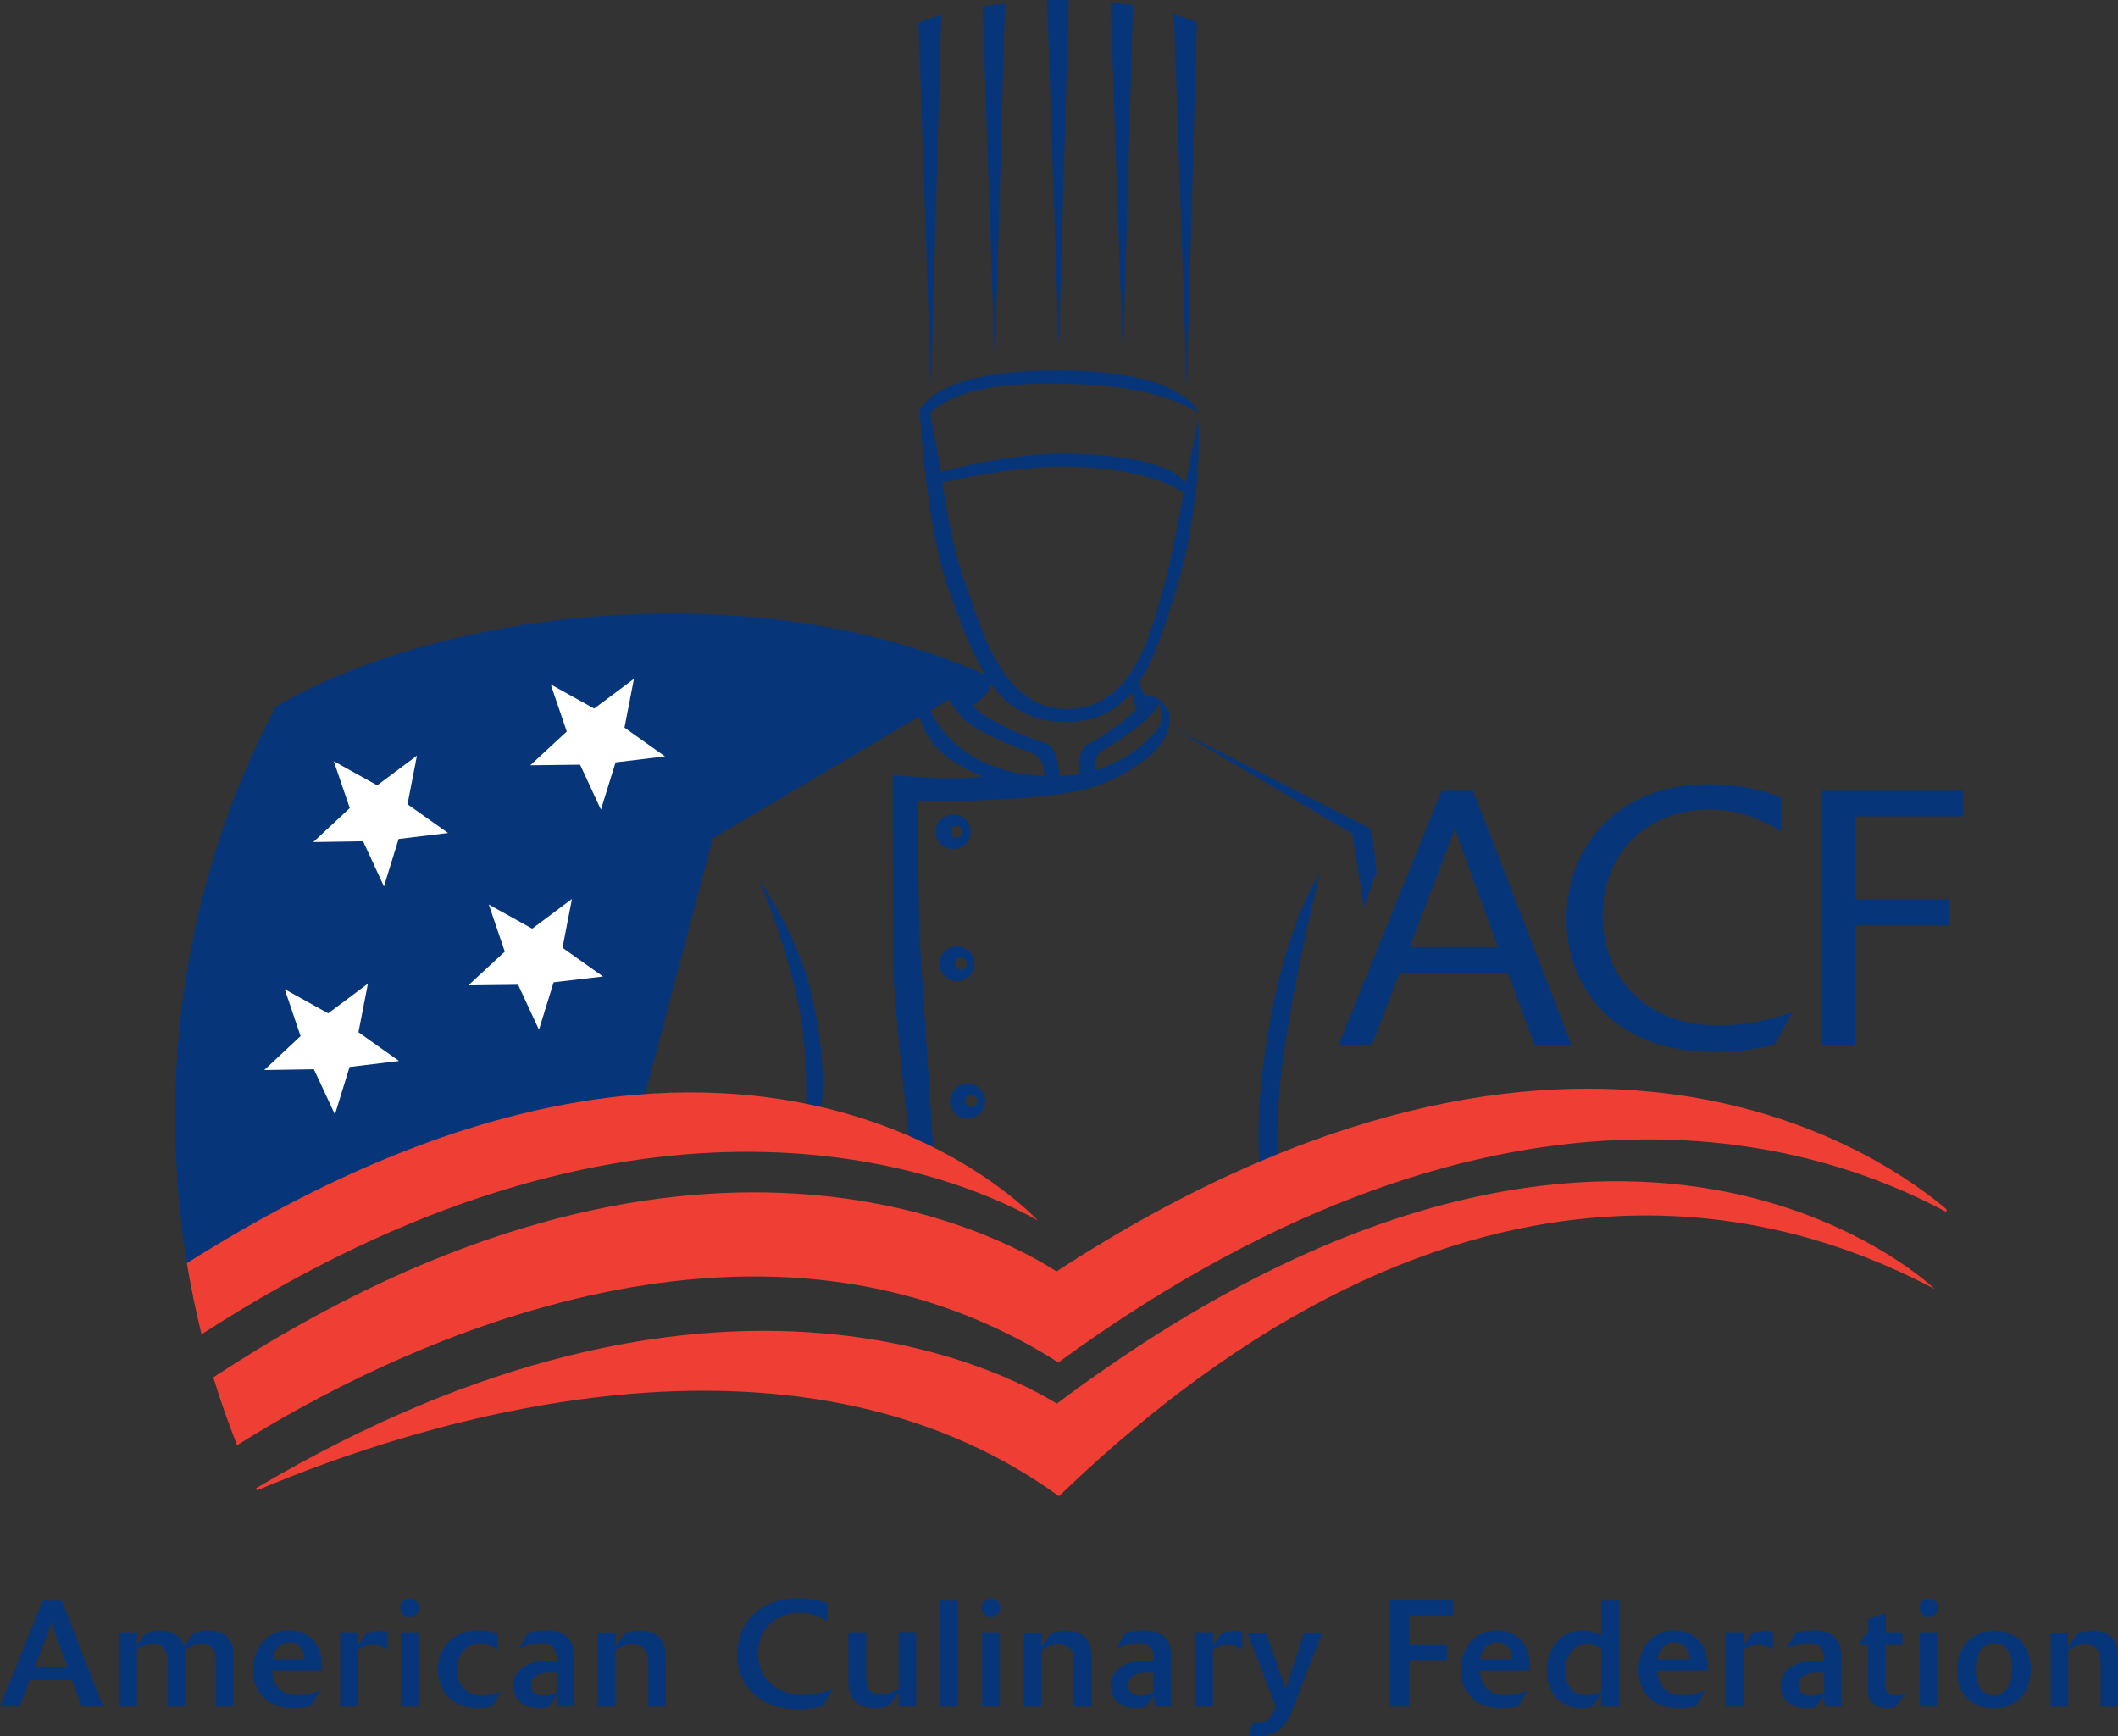 <svg width="122" height="100" viewBox="0 0 122 100" fill="none" xmlns="http://www.w3.org/2000/svg">
<rect x="0" y="0" width="122" height="100" fill="#333333" stroke="none"/>
<g clip-path="url(#clip0_5486_41399)">
<path d="M69.017 24.2C69.017 24.2 68.672 25.844 68.294 27.833C67.538 26.678 64.469 26.122 61.111 26.122C59.21 26.122 56.508 26.567 54.195 27.178C53.928 25.478 53.661 24.4 53.584 23.811C53.873 23.478 55.218 22.222 59.388 22.111C64.213 21.989 67.127 22.589 69.039 23.789C69.039 23.811 68.328 21.333 60.9 21.333C55.596 21.333 53.828 22.555 53.25 23.256C53.25 23.256 53.25 23.256 53.239 23.256C53.117 23.367 52.972 23.622 52.972 23.622C52.972 23.622 53.339 30.422 54.673 34.044C55.329 35.811 55.907 37.522 56.764 38.867C43.81 33.078 25.797 34.933 15.878 40.7C12.176 47.767 10.085 55.811 10.085 64.344C10.085 64.922 10.096 65.5 10.118 66.078C10.118 66.222 10.118 66.367 10.141 66.511C10.163 67.067 10.196 67.611 10.23 68.156C10.23 68.178 10.23 68.2 10.23 68.222C10.274 68.8 10.33 69.378 10.396 69.956C10.408 70.067 10.419 70.189 10.43 70.3C10.497 70.856 10.563 71.422 10.652 71.967C10.652 71.978 10.652 71.989 10.652 72C10.73 72.5 10.819 72.989 10.908 73.489C13.877 71.833 25.697 67.1 36.86 65.478L36.96 65.022L36.404 65.467C36.404 65.467 36.482 65.456 36.516 65.444L41.063 48.278L52.082 41.778L51.56 42.044L52.983 41.267C53.016 41.489 53.128 41.933 53.561 42.578C54.473 43.956 56.619 44.722 56.619 44.722C56.619 44.722 55.919 44.844 54.517 44.822C53.161 44.8 51.415 44.644 51.415 44.644C51.415 44.644 51.438 52.5 51.438 55.156C51.438 57.811 52.449 66.167 52.449 66.167L53.773 66.444C53.773 66.444 53.205 57.6 53.028 54.944C52.85 52.289 52.894 46.133 52.894 46.133C52.894 46.133 52.916 46.133 52.939 46.133C54.395 46.156 58.598 46.156 61.678 45.633C63.324 45.355 64.536 44.744 65.381 44.144C65.592 44.011 65.815 43.855 66.037 43.689C67.027 42.944 67.46 41.922 67.382 41.222C67.382 41.133 67.349 41.044 67.316 40.967C67.238 40.822 67.138 40.678 66.826 40.355C66.737 40.267 66.649 40.2 66.56 40.167C66.293 40.056 66.048 40.111 65.993 40.167C65.948 40.056 65.892 39.944 65.837 39.844C65.726 39.644 65.648 39.444 65.603 39.289C66.56 37.889 67.049 36.1 67.505 34.733C68.361 32.122 68.617 30.378 68.872 28.389C69.117 26.489 69.028 24.144 69.028 24.144M53.595 40.933L54.629 40.289C54.929 40.744 55.274 41.178 55.541 41.444C56.13 42.033 58.165 42.933 59.276 43.311C60.044 43.567 60.166 44.267 60.166 44.7C59.821 44.689 59.466 44.656 59.076 44.6C55.173 44.056 53.85 41.522 53.595 40.933ZM66.493 40.933C66.571 40.822 66.649 40.689 66.726 40.533C66.882 40.867 67.016 41.378 66.749 41.867C66.46 42.4 65.303 43.344 64.825 43.6C64.358 43.844 63.802 44.156 63.057 44.378C63.035 44.067 63.057 43.478 63.524 43.211C64.436 42.689 66.082 41.556 66.504 40.933M65.47 40.844C65.47 40.844 65.437 40.878 65.425 40.9C64.38 41.911 63.124 42.622 62.635 42.889C62.09 43.178 62.145 44.189 62.19 44.578C61.834 44.644 61.445 44.689 61.022 44.7C61 44.267 60.878 43.011 60.199 42.8C59.61 42.611 58.076 42.089 56.719 41.211C56.463 41.044 56.219 40.844 56.008 40.633C56.619 40.311 56.941 39.789 57.108 39.433C58.087 40.744 59.388 41.589 61.422 41.589C63.146 41.589 64.325 40.889 65.181 39.889C65.236 40.178 65.348 40.533 65.47 40.855M66.771 34.744C66.204 36.578 65.214 40.844 61.422 40.844C57.631 40.844 56.452 35.9 55.652 33.755C54.907 31.756 54.495 29.244 54.273 27.789C56.63 27.267 59.299 26.867 61.033 26.867C64.336 26.867 66.915 27.478 68.172 28.389C68.116 28.655 68.072 28.922 68.016 29.2C67.516 31.911 67.293 33 66.76 34.744" fill="#06357A"/>
<path d="M54.896 46.911C54.34 46.911 53.884 47.356 53.884 47.911C53.884 48.467 54.34 48.911 54.896 48.911C55.452 48.911 55.907 48.467 55.907 47.911C55.907 47.356 55.452 46.911 54.896 46.911ZM55.107 48.256C54.918 48.256 54.762 48.1 54.762 47.911C54.762 47.722 54.918 47.567 55.107 47.567C55.296 47.567 55.452 47.722 55.452 47.911C55.452 48.1 55.296 48.256 55.107 48.256Z" fill="#06357A"/>
<path d="M55.118 54.511C54.562 54.511 54.106 54.956 54.106 55.511C54.106 56.067 54.562 56.511 55.118 56.511C55.674 56.511 56.13 56.067 56.13 55.511C56.13 54.956 55.674 54.511 55.118 54.511ZM55.34 55.856C55.151 55.856 54.996 55.7 54.996 55.511C54.996 55.322 55.151 55.156 55.34 55.156C55.529 55.156 55.685 55.311 55.685 55.511C55.685 55.711 55.529 55.856 55.34 55.856Z" fill="#06357A"/>
<path d="M55.73 62.422C55.173 62.422 54.718 62.867 54.718 63.422C54.718 63.978 55.173 64.422 55.73 64.422C56.285 64.422 56.741 63.978 56.741 63.422C56.741 62.867 56.285 62.422 55.73 62.422ZM55.941 63.767C55.752 63.767 55.596 63.611 55.596 63.422C55.596 63.233 55.752 63.078 55.941 63.078C56.13 63.078 56.297 63.233 56.297 63.422C56.297 63.611 56.141 63.767 55.941 63.767Z" fill="#06357A"/>
<path d="M78.568 52.244L79.291 50.211L79.013 47.767L67.749 42.022L77.89 48.022L78.568 52.244Z" fill="#06357A"/>
<path d="M60.311 0L60.989 20.033L61.556 0C61.367 0 61.178 0 60.989 0C60.767 0 60.533 0 60.311 0Z" fill="#06357A"/>
<path d="M64.68 20.956L65.259 0.3C64.847 0.245 64.414 0.189 63.969 0.145L64.692 20.967L64.68 20.956Z" fill="#06357A"/>
<path d="M67.616 0.822L68.361 22.244L68.939 1.278C68.55 1.111 68.105 0.967 67.616 0.822Z" fill="#06357A"/>
<path d="M57.308 21.011L57.887 0.211C57.442 0.256 57.008 0.311 56.597 0.378L57.308 21.022V21.011Z" fill="#06357A"/>
<path d="M53.628 22.233L54.217 0.855C53.728 1 53.294 1.155 52.905 1.322L53.628 22.233Z" fill="#06357A"/>
<path d="M90.522 60.222H88.42L86.841 56.044H80.625L79.002 60.222H77.09L83.038 45.544H84.851L90.533 60.222H90.522ZM86.296 54.567L84.05 48.433C83.972 48.2 83.95 48.144 83.805 47.667C83.683 48.078 83.639 48.189 83.539 48.433L81.192 54.567H86.307H86.296Z" fill="#06357A"/>
<path d="M102.208 60.156C100.918 60.511 99.65 60.589 98.716 60.589C93.001 60.589 90.232 56.933 90.232 52.944C90.232 48.533 93.39 45.167 98.405 45.167C99.55 45.167 101.085 45.311 102.608 45.956V47.889C101.985 47.511 100.484 46.622 98.494 46.622C94.869 46.622 92.312 49.156 92.312 52.711C92.312 56.267 94.725 59.067 99.005 59.067C100.507 59.067 101.83 58.778 103.253 58.3L102.219 60.145L102.208 60.156Z" fill="#06357A"/>
<path d="M106.867 60.222H104.954V45.544H113.06V47.022H106.867V51.8H112.248V53.3H106.867V60.222Z" fill="#06357A"/>
<path d="M46.412 65.011C46.667 65.022 46.923 65.033 47.179 65.055C47.624 62.022 47.301 59.8 46.756 57.344C46.011 53.933 43.754 50.722 43.754 50.722C43.754 50.722 45.667 55.289 46.211 59.111C46.467 60.889 46.467 63.122 46.412 65.011Z" fill="#06357A"/>
<path d="M73.687 69.578C73.543 67.245 73.476 64.133 73.865 61.267C74.621 55.767 76.033 50.322 76.033 50.322C76.033 50.322 73.776 53.378 72.753 61.444C72.286 65.167 72.519 67.945 72.897 69.878C73.153 69.778 73.409 69.678 73.676 69.578" fill="#06357A"/>
<path d="M30.656 53.489L32.946 51.778L32.401 54.589L34.736 56.245L31.89 56.578L31.045 59.311L29.844 56.722L26.975 56.756L29.077 54.811L28.154 52.1L30.656 53.489Z" fill="white"/>
<path d="M34.225 40.811L36.516 39.1L35.971 41.911L38.306 43.567L35.459 43.911L34.614 46.633L33.413 44.044L30.544 44.078L32.646 42.133L31.723 39.422L34.225 40.811Z" fill="white"/>
<path d="M21.727 45.233L24.017 43.522L23.473 46.322L25.808 47.978L22.961 48.322L22.116 51.056L20.915 48.456L18.047 48.5L20.148 46.544L19.225 43.844L21.727 45.233Z" fill="white"/>
<path d="M18.903 58.367L21.193 56.656L20.648 59.456L22.983 61.111L20.137 61.456L19.292 64.189L18.08 61.589L15.222 61.633L17.313 59.678L16.401 56.978L18.903 58.367Z" fill="white"/>
<path d="M60.878 80.844C57.976 79.078 41.208 70.044 14.744 85.722C14.766 85.767 14.789 85.811 14.8 85.844C24.251 81.833 45.611 75.078 60.967 86.156L61 86.178C85.896 62.178 105.455 71.122 111.448 74.245C110.859 73.7 92.757 56.956 60.878 80.844Z" fill="#EF3E33"/>
<path d="M60.922 78.444L60.956 78.478C87.208 59.333 105.566 66.278 112.115 69.811C112.115 69.755 112.126 69.711 112.126 69.656C109.046 67.033 91.111 53.533 60.855 73.233C57.787 71.244 39.851 61.222 12.287 79.333C12.687 80.656 13.154 81.956 13.654 83.244C22.205 77.856 43.321 67.278 60.911 78.444" fill="#EF3E33"/>
<path d="M59.777 70.3C59.777 70.3 43.332 52.167 10.763 72.756C10.997 74.144 11.275 75.511 11.608 76.856C36.237 60.911 53.85 66.956 59.777 70.3Z" fill="#EF3E33"/>
<path d="M5.938 98.289H4.703L4.147 96.767H1.712L1.134 98.289H0L2.457 92.2H3.558L5.938 98.289ZM3.881 96.022L3.058 93.744C3.024 93.644 3.013 93.611 2.969 93.422C2.913 93.622 2.902 93.656 2.88 93.733L2.001 96.033H3.881V96.022Z" fill="#06357A"/>
<path d="M6.861 94.022H7.883V94.778L8.373 94.089C8.662 93.989 8.929 93.922 9.24 93.922C9.84 93.922 10.43 94.178 10.608 94.833L11.141 94.078C11.275 94.022 11.575 93.922 12.02 93.922C12.231 93.922 12.809 93.944 13.165 94.367C13.443 94.7 13.454 95.089 13.454 95.533V98.289H12.431V95.755C12.431 95.156 12.298 94.7 11.608 94.7C11.186 94.7 10.808 94.922 10.641 95.033C10.641 95.133 10.663 95.244 10.663 95.589V98.289H9.651V95.767C9.651 95.178 9.518 94.7 8.818 94.7C8.439 94.7 8.106 94.878 7.883 94.989V98.289H6.861V94.022Z" fill="#06357A"/>
<path d="M17.913 98.256C17.579 98.356 17.235 98.389 16.89 98.389C15.356 98.389 14.577 97.456 14.577 96.178C14.577 94.9 15.389 93.911 16.634 93.911C16.934 93.911 17.235 93.967 17.513 94.089C18.536 94.567 18.547 95.689 18.558 96.211H15.667C15.689 96.489 15.734 96.945 16.078 97.278C16.367 97.556 16.79 97.644 17.19 97.644C17.768 97.644 18.235 97.456 18.413 97.389L17.924 98.245L17.913 98.256ZM17.524 95.578C17.524 95.422 17.502 95.1 17.279 94.856C17.124 94.689 16.912 94.6 16.657 94.6C16.134 94.6 15.789 95.011 15.689 95.578H17.524Z" fill="#06357A"/>
<path d="M20.626 98.289H19.592V94.022H20.626V94.767L21.115 94.078C21.282 94.011 21.549 93.944 21.905 93.944C22.094 93.944 22.194 93.967 22.316 94V94.989C22.094 94.878 21.838 94.744 21.482 94.744C21.282 94.744 20.96 94.789 20.615 95V98.289H20.626Z" fill="#06357A"/>
<path d="M24.129 92.6C24.129 92.911 23.884 93.122 23.584 93.122C23.284 93.122 23.05 92.9 23.05 92.6C23.05 92.3 23.306 92.078 23.584 92.078C23.862 92.078 24.129 92.278 24.129 92.6ZM24.095 98.289H23.084V94.022H24.095V98.289Z" fill="#06357A"/>
<path d="M28.376 98.256C28.209 98.311 27.909 98.389 27.476 98.389C26.253 98.389 25.218 97.578 25.218 96.178C25.218 95.022 26.008 93.911 27.542 93.911C27.776 93.911 28.209 93.933 28.688 94.133V95.044C28.554 94.933 28.198 94.678 27.654 94.678C26.82 94.678 26.308 95.311 26.308 96.156C26.308 97 26.831 97.667 27.798 97.667C28.154 97.667 28.443 97.578 28.854 97.445L28.376 98.256Z" fill="#06357A"/>
<path d="M33.057 97.178C33.057 98.044 33.08 98.1 33.124 98.289H32.135C32.079 98.111 32.068 97.9 32.068 97.656L31.59 98.322C31.434 98.367 31.312 98.389 31.067 98.389C30.556 98.389 30.211 98.256 29.977 98.056C29.844 97.933 29.566 97.656 29.566 97.111C29.566 96.467 29.955 96.067 30.4 95.878C30.722 95.733 31.134 95.667 31.523 95.667C31.734 95.667 31.845 95.667 32.068 95.7C32.068 95.056 31.934 94.644 31.167 94.644C30.689 94.644 30.267 94.8 29.9 94.945L30.422 94.044C30.667 93.989 31.067 93.911 31.467 93.911C31.779 93.911 32.312 93.933 32.691 94.311C33.046 94.667 33.046 95.1 33.057 95.456V97.167V97.178ZM32.068 96.367C31.979 96.367 31.879 96.344 31.79 96.344C31.39 96.344 31.212 96.378 31.111 96.411C30.745 96.522 30.589 96.789 30.589 97.067C30.589 97.367 30.767 97.678 31.312 97.678C31.623 97.678 31.912 97.544 32.068 97.478V96.356V96.367Z" fill="#06357A"/>
<path d="M34.447 94.033H35.459V94.844L36.015 94.067C36.349 93.945 36.716 93.933 36.882 93.933C38.105 93.933 38.35 94.711 38.35 95.6V98.3H37.338V95.878C37.338 95.233 37.216 94.722 36.426 94.722C36.115 94.722 35.748 94.833 35.459 95.044V98.3H34.447V94.033Z" fill="#06357A"/>
<path d="M47.379 98.278C46.856 98.422 46.312 98.456 46 98.456C43.71 98.456 42.464 97.033 42.464 95.289C42.464 93.545 43.732 92.056 45.967 92.056C46.856 92.056 47.457 92.267 47.657 92.345V93.389C47.412 93.222 46.879 92.889 46.056 92.889C44.61 92.889 43.665 93.878 43.665 95.222C43.665 96.567 44.599 97.622 46.234 97.622C47.023 97.622 47.724 97.378 47.946 97.3L47.379 98.289V98.278Z" fill="#06357A"/>
<path d="M52.772 98.289H51.76V97.478L51.215 98.256C50.859 98.378 50.548 98.389 50.37 98.389C50.159 98.389 49.692 98.367 49.303 98.034C48.891 97.667 48.869 97.222 48.869 96.856V94.022H49.892V96.5C49.892 97.111 49.981 97.6 50.759 97.6C51.093 97.6 51.482 97.467 51.76 97.267V94.011H52.772V98.278V98.289Z" fill="#06357A"/>
<path d="M55.173 92.2H54.162V98.289H55.173V92.2Z" fill="#06357A"/>
<path d="M57.62 92.6C57.62 92.911 57.364 93.122 57.075 93.122C56.786 93.122 56.541 92.9 56.541 92.6C56.541 92.3 56.786 92.078 57.075 92.078C57.364 92.078 57.62 92.278 57.62 92.6ZM57.586 98.289H56.575V94.022H57.586V98.289Z" fill="#06357A"/>
<path d="M58.976 94.033H59.988V94.844L60.544 94.067C60.878 93.945 61.245 93.933 61.411 93.933C62.635 93.933 62.879 94.711 62.879 95.6V98.3H61.867V95.878C61.867 95.233 61.745 94.722 60.956 94.722C60.644 94.722 60.277 94.833 59.988 95.044V98.3H58.976V94.033Z" fill="#06357A"/>
<path d="M67.449 97.178C67.449 98.044 67.46 98.1 67.516 98.289H66.537C66.482 98.111 66.471 97.9 66.471 97.656L65.993 98.322C65.837 98.367 65.715 98.389 65.47 98.389C64.958 98.389 64.614 98.256 64.38 98.056C64.247 97.933 63.969 97.656 63.969 97.111C63.969 96.467 64.358 96.067 64.803 95.878C65.125 95.733 65.537 95.667 65.926 95.667C66.137 95.667 66.248 95.667 66.471 95.7C66.471 95.056 66.337 94.644 65.57 94.644C65.092 94.644 64.669 94.8 64.302 94.945L64.825 94.044C65.07 93.989 65.47 93.911 65.87 93.911C66.181 93.911 66.715 93.933 67.093 94.311C67.449 94.667 67.449 95.1 67.46 95.456V97.167L67.449 97.178ZM66.46 96.367C66.359 96.367 66.27 96.344 66.181 96.344C65.781 96.344 65.603 96.378 65.503 96.411C65.136 96.522 64.981 96.789 64.981 97.067C64.981 97.367 65.159 97.678 65.692 97.678C66.004 97.678 66.293 97.544 66.448 97.478V96.356L66.46 96.367Z" fill="#06357A"/>
<path d="M69.873 98.289H68.839V94.022H69.873V94.767L70.362 94.078C70.54 94.011 70.796 93.944 71.152 93.944C71.341 93.944 71.441 93.967 71.563 94V94.989C71.341 94.878 71.085 94.744 70.729 94.744C70.529 94.744 70.207 94.789 69.862 95V98.289H69.873Z" fill="#06357A"/>
<path d="M76.156 94.033L74.488 98.378C74.21 99.067 73.843 100.011 72.397 100.011C72.197 100.011 72.086 99.989 71.919 99.967L72.175 99.222C72.364 99.245 72.419 99.245 72.464 99.245C73.02 99.245 73.298 98.778 73.487 98.289L71.841 94.045H72.92L74.054 97.289L75.121 94.045H76.156V94.033Z" fill="#06357A"/>
<path d="M81.192 98.289H80.047V92.189H83.683V93.056H81.192V94.756H83.338V95.622H81.192V98.289Z" fill="#06357A"/>
<path d="M87.497 98.256C87.163 98.356 86.819 98.389 86.463 98.389C84.929 98.389 84.15 97.456 84.15 96.178C84.15 94.9 84.962 93.911 86.207 93.911C86.507 93.911 86.808 93.967 87.086 94.089C88.109 94.567 88.12 95.689 88.131 96.211H85.24C85.262 96.489 85.307 96.945 85.651 97.278C85.94 97.556 86.363 97.644 86.763 97.644C87.341 97.644 87.808 97.456 87.975 97.389L87.486 98.245L87.497 98.256ZM87.097 95.578C87.097 95.422 87.075 95.1 86.841 94.856C86.685 94.689 86.474 94.6 86.218 94.6C85.696 94.6 85.351 95.011 85.251 95.578H87.086H87.097Z" fill="#06357A"/>
<path d="M93.246 98.289H92.223V97.578L91.734 98.289C91.589 98.333 91.378 98.389 91.089 98.389C89.677 98.389 89.098 97.322 89.098 96.222C89.098 95 89.865 93.922 91.155 93.922C91.556 93.922 91.9 94.011 92.234 94.211V92.2H93.257V98.289H93.246ZM92.223 94.956C91.889 94.733 91.578 94.711 91.389 94.711C91.233 94.711 90.944 94.733 90.677 94.956C90.299 95.255 90.166 95.755 90.166 96.244C90.166 96.433 90.177 96.622 90.244 96.811C90.377 97.278 90.755 97.644 91.389 97.644C91.678 97.644 91.967 97.567 92.234 97.433V94.956H92.223Z" fill="#06357A"/>
<path d="M97.716 98.256C97.382 98.356 97.037 98.389 96.693 98.389C95.158 98.389 94.38 97.456 94.38 96.178C94.38 94.9 95.192 93.911 96.437 93.911C96.737 93.911 97.037 93.967 97.315 94.089C98.338 94.567 98.349 95.689 98.361 96.211H95.47C95.492 96.489 95.525 96.945 95.881 97.278C96.17 97.556 96.593 97.644 96.993 97.644C97.571 97.644 98.038 97.456 98.216 97.389L97.727 98.245L97.716 98.256ZM97.315 95.578C97.315 95.422 97.293 95.1 97.06 94.856C96.904 94.689 96.693 94.6 96.437 94.6C95.914 94.6 95.57 95.011 95.47 95.578H97.304H97.315Z" fill="#06357A"/>
<path d="M100.429 98.289H99.395V94.022H100.429V94.767L100.918 94.078C101.096 94.011 101.352 93.944 101.707 93.944C101.896 93.944 101.997 93.967 102.119 94V94.989C101.896 94.878 101.641 94.744 101.285 94.744C101.085 94.744 100.762 94.789 100.418 95V98.289H100.429Z" fill="#06357A"/>
<path d="M106.055 97.178C106.055 98.044 106.077 98.1 106.122 98.289H105.132C105.077 98.111 105.065 97.9 105.065 97.656L104.587 98.322C104.432 98.367 104.309 98.389 104.065 98.389C103.553 98.389 103.209 98.256 102.975 98.056C102.842 97.933 102.564 97.656 102.564 97.111C102.564 96.467 102.953 96.067 103.398 95.878C103.72 95.733 104.131 95.667 104.521 95.667C104.732 95.667 104.843 95.667 105.065 95.7C105.065 95.056 104.932 94.644 104.165 94.644C103.687 94.644 103.264 94.8 102.897 94.945L103.42 94.044C103.664 93.989 104.065 93.911 104.465 93.911C104.776 93.911 105.31 93.933 105.688 94.311C106.044 94.667 106.044 95.1 106.055 95.456V97.167V97.178ZM105.077 96.367C104.976 96.367 104.888 96.344 104.799 96.344C104.398 96.344 104.22 96.378 104.12 96.411C103.753 96.522 103.598 96.789 103.598 97.067C103.598 97.367 103.776 97.678 104.32 97.678C104.632 97.678 104.921 97.544 105.077 97.478V96.356V96.367Z" fill="#06357A"/>
<path d="M109.202 98.333C109.079 98.356 108.924 98.389 108.69 98.389C108.457 98.389 108.101 98.356 107.834 98.067C107.578 97.767 107.578 97.467 107.59 97.089L107.612 94.756H107.056L107.512 94.022H107.623V93.222L108.624 92.911V94.022H109.58V94.756H108.601L108.579 96.622C108.579 97.089 108.579 97.267 108.679 97.422C108.757 97.533 108.924 97.656 109.202 97.656C109.391 97.656 109.591 97.6 109.769 97.544L109.18 98.333H109.202Z" fill="#06357A"/>
<path d="M111.626 92.6C111.626 92.911 111.37 93.122 111.081 93.122C110.792 93.122 110.547 92.9 110.547 92.6C110.547 92.3 110.803 92.078 111.081 92.078C111.359 92.078 111.626 92.278 111.626 92.6ZM111.592 98.289H110.581V94.022H111.592V98.289Z" fill="#06357A"/>
<path d="M114.839 98.4C113.438 98.4 112.727 97.422 112.727 96.211C112.727 94.933 113.538 93.933 114.895 93.933C116.129 93.933 116.974 94.8 116.974 96.133C116.974 97.389 116.251 98.4 114.839 98.4ZM114.85 94.656C114.506 94.656 114.228 94.811 114.039 95.133C113.85 95.445 113.805 95.811 113.805 96.167C113.805 96.5 113.85 96.9 114.05 97.211C114.25 97.522 114.55 97.656 114.861 97.656C115.573 97.656 115.907 96.933 115.907 96.133C115.907 95.333 115.618 94.644 114.873 94.644H114.85V94.656Z" fill="#06357A"/>
<path d="M118.108 94.033H119.12V94.844L119.676 94.067C120.01 93.945 120.377 93.933 120.543 93.933C121.766 93.933 122.011 94.711 122.011 95.6V98.3H120.999V95.878C120.999 95.233 120.877 94.722 120.099 94.722C119.787 94.722 119.42 94.833 119.131 95.044V98.3H118.119V94.033H118.108Z" fill="#06357A"/>
</g>
<defs>
<clipPath id="clip0_5486_41399">
<rect width="122" height="100" fill="white"/>
</clipPath>
</defs>
</svg>
